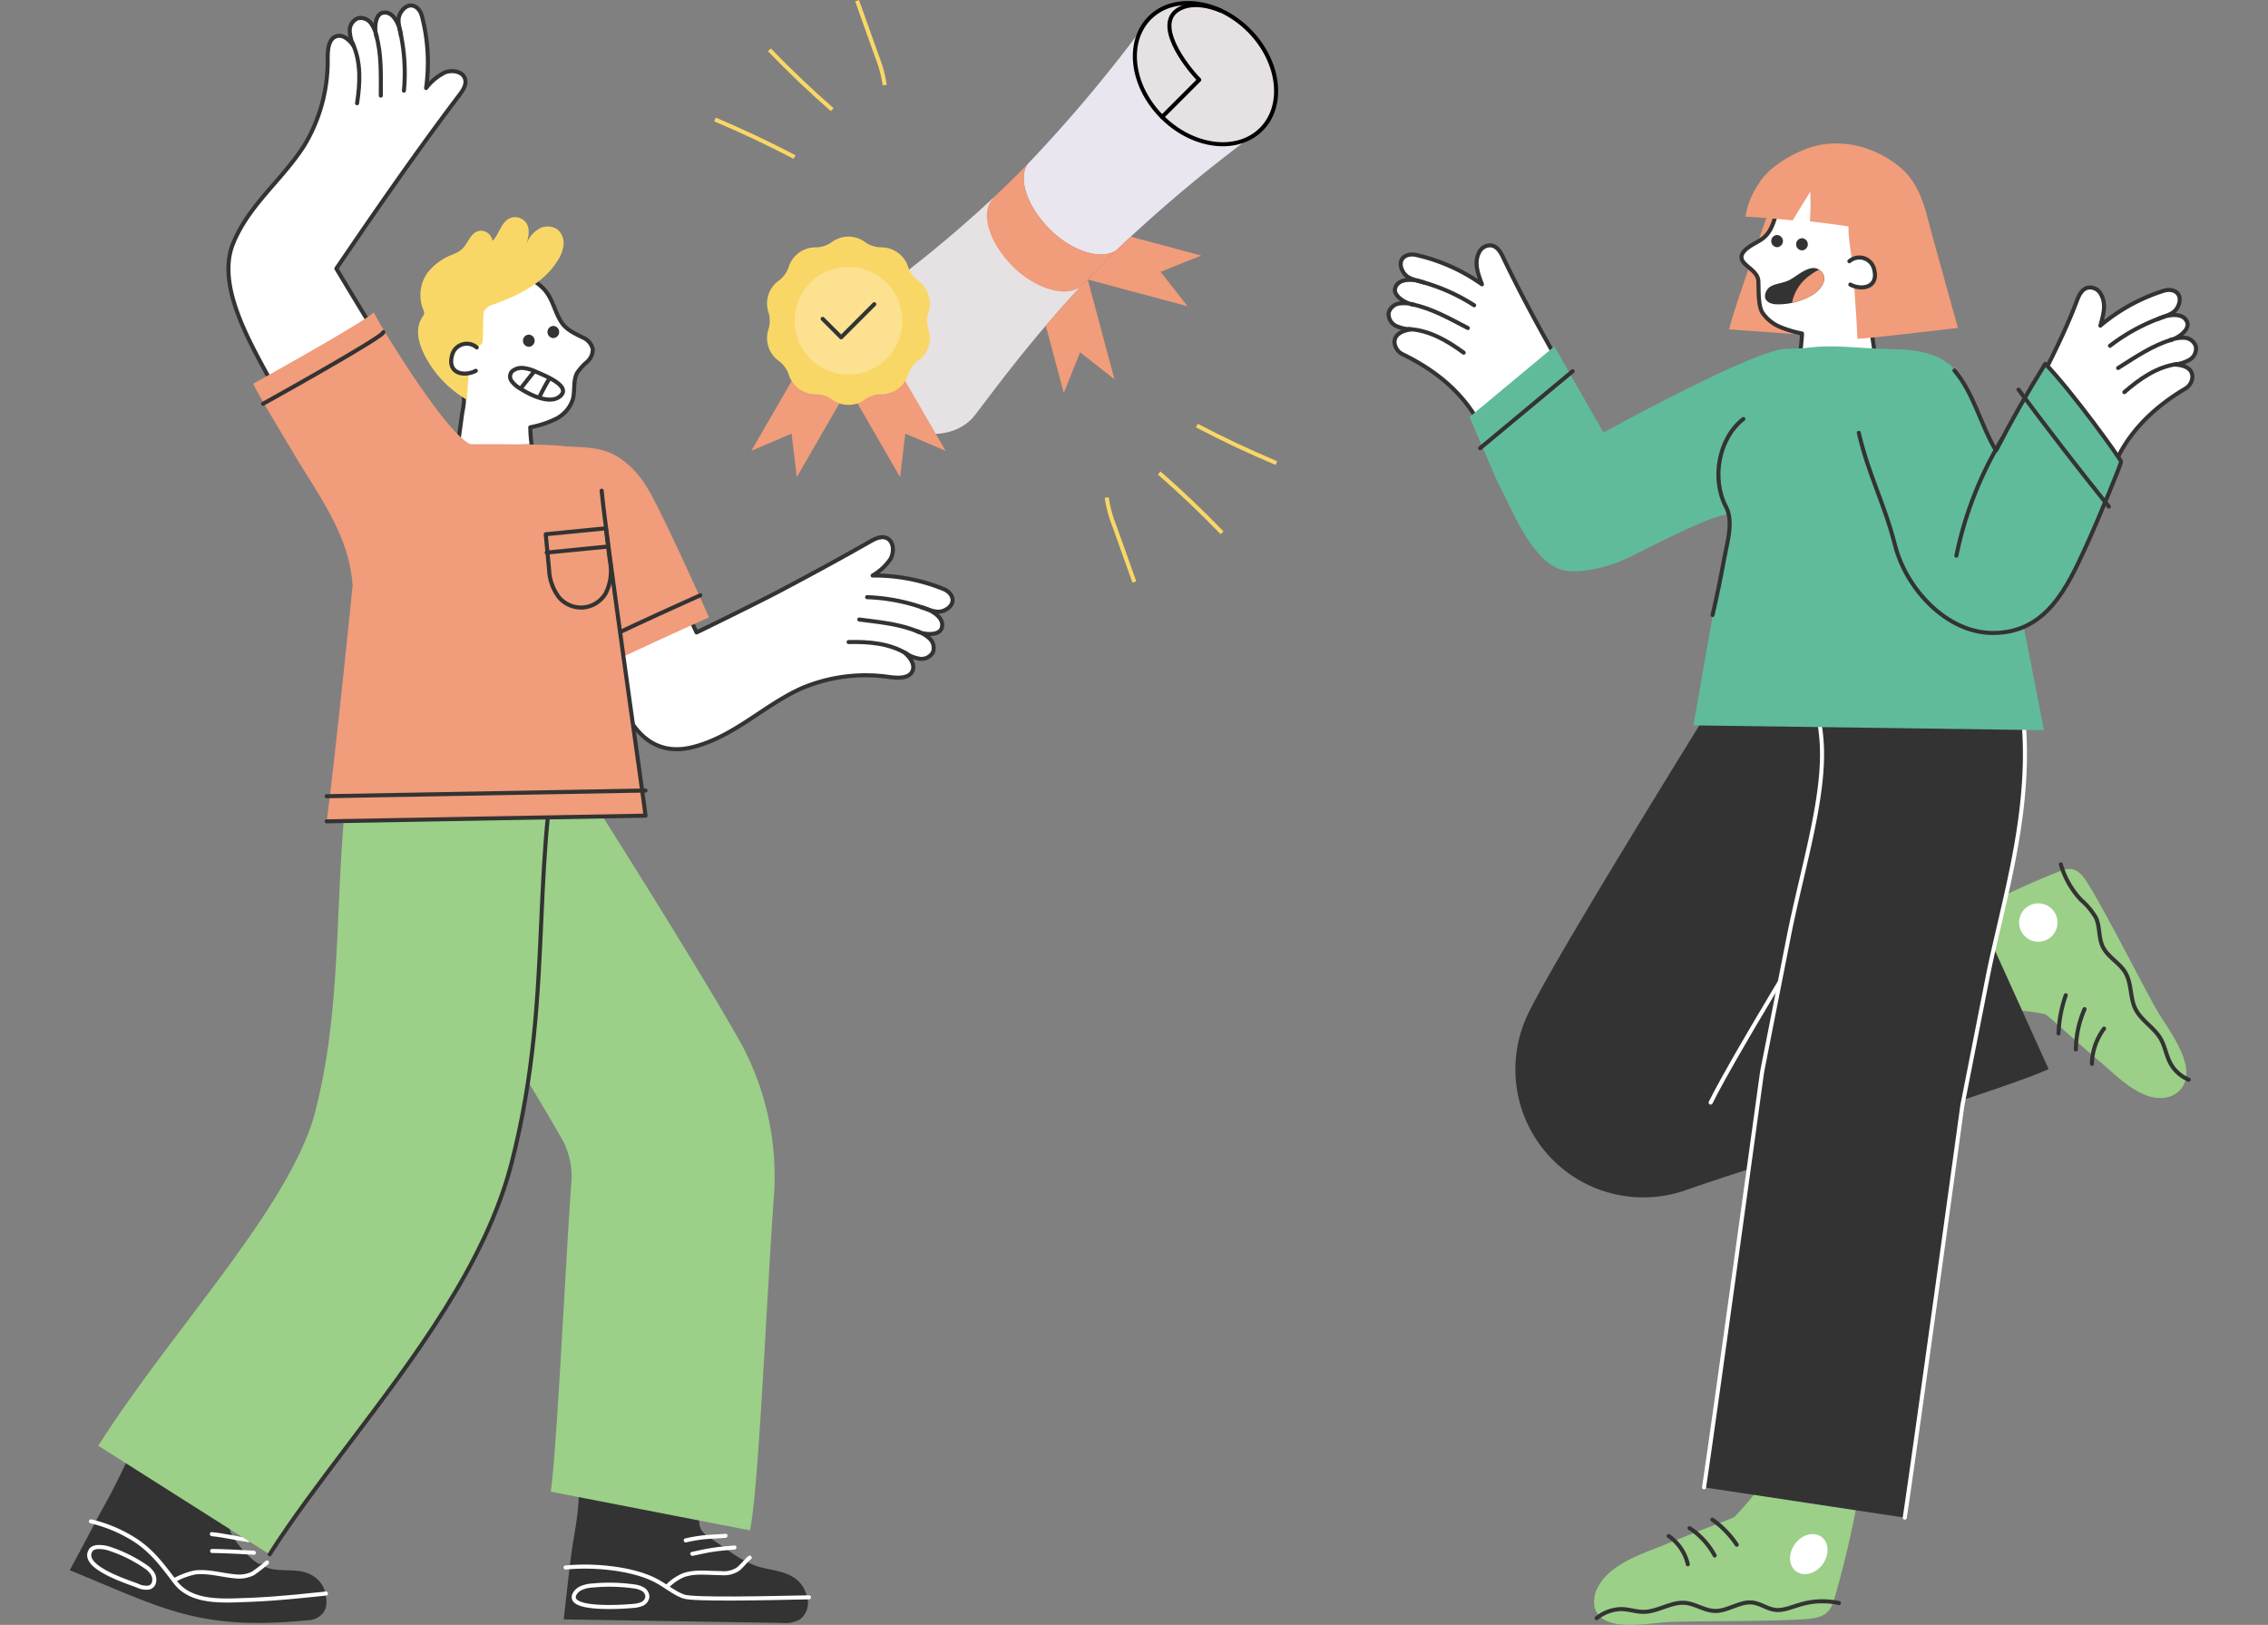 <svg xmlns="http://www.w3.org/2000/svg" xmlns:xlink="http://www.w3.org/1999/xlink" width="453.158" height="324.619" viewBox="0 0 453.158 324.619"><rect x="0" y="0" width="453.158" height="324.619" fill="#808080" stroke="none"/><defs><clipPath id="clip-path"><rect id="illu-10" width="453.158" height="324.619" transform="translate(-96.104)" fill="red"></rect></clipPath><clipPath id="clip-path-2"><path id="Trac&#xE9;_26609" data-name="Trac&#xE9; 26609" d="M362.188,73.771c1.03-.462,2.182-.535,3.229-1.022,1.76-.811,4.567-3.78,6.514-1.841,1.606,1.606-.187,3.764-1.606,4.648a13.389,13.389,0,0,1-7.171,1.955c-.957-.016-2.158-.292-2.409-1.371a2.321,2.321,0,0,1,1.452-2.369Z" fill="#333"></path></clipPath><clipPath id="clip-path-3"><path id="Trac&#xE9;_26644" data-name="Trac&#xE9; 26644" d="M115.127,90.961a7.739,7.739,0,0,0-2.442-.722,2.9,2.9,0,0,0-2.336.706,1.534,1.534,0,0,0-.049,1.9,5.424,5.424,0,0,0,1.7,1.485c1.8,1.152,6.068,3.431,8.12,1.411C122.127,93.751,116.83,91.707,115.127,90.961Z" fill="#fff" stroke="#333" stroke-linecap="round" stroke-linejoin="round" stroke-width="0.811"></path></clipPath></defs><g id="illu_7" data-name="illu 7" transform="translate(96.104)"><g id="Groupe_de_masques_66" data-name="Groupe de masques 66" clip-path="url(#clip-path)"><g id="illu-10-2" data-name="illu-10" transform="translate(-104.178 -16.713)"><g id="Groupe_19595" data-name="Groupe 19595"><path id="Trac&#xE9;_26602" data-name="Trac&#xE9; 26602" d="M353.581,82.516q8.031.584,16.062,1.16c-.057-3.8-.892-22.073-.925-23.493a3.439,3.439,0,0,0-1.055-1.687c-2.352-1.046-5.492-1.314-6.522,1.468-1.217,3.269-7.179,20.175-7.56,22.543Z" fill="#f19c7a"></path><path id="Trac&#xE9;_26603" data-name="Trac&#xE9; 26603" d="M379.751,65.635c-.511-4.9-1.76-10.619-7.423-11.746a8.185,8.185,0,0,0-8.112,3.156c-1.76,2.417-1.484,5.492-4.015,7.366-.819.6-1.76,1.006-2.6,1.59-1.209.836-2.255,1.947-1.014,3.294.982,1.063,2.815,1.987,2.815,3.642.089,1.647-.089,4.859.852,6.295a8.029,8.029,0,0,0,3.513,2.807,23.222,23.222,0,0,0,4.356,1.306c0,.917-.341,3.8-.341,3.8s14.9.3,14.9.316c-1.046-7.26-2.182-14.537-2.953-21.83Z" fill="#fff" stroke="#333" stroke-linecap="round" stroke-linejoin="round" stroke-width="0.811"></path><path id="Trac&#xE9;_26604" data-name="Trac&#xE9; 26604" d="M368.118,66.738a1.218,1.218,0,0,0,0-2.434,1.218,1.218,0,0,0,0,2.434Z" fill="#333"></path><path id="Trac&#xE9;_26605" data-name="Trac&#xE9; 26605" d="M368.118,46.79c-3.245,1.4-6.9,3.7-8.656,6.636a16.167,16.167,0,0,0-2.636,6.563c3.147.187,6.287.43,9.426.754,1.176-1.914,2.352-3.821,3.521-5.735a53.728,53.728,0,0,1-.065,5.938c1.046.081,7.114.876,7.706,1.006-.105,2.6,1,8.218,1.014,8.948.154,4.851.6,8.6.754,13.45.008.284,20.094-2.133,20.094-2.133s-4.794-17.157-5.922-21.448c-1.16-4.437-2.409-8.153-6.149-11.057-5.443-4.218-12.671-5.695-19.1-2.928Z" fill="#f19c7a"></path><path id="Trac&#xE9;_26606" data-name="Trac&#xE9; 26606" d="M377.78,73.568c2.312,1.209,5.67.568,4.77-2.977a3.026,3.026,0,0,0-4.956-1.687" fill="#fff" stroke="#333" stroke-linecap="round" stroke-linejoin="round" stroke-width="0.811"></path><g id="Groupe_19590" data-name="Groupe 19590"><path id="Trac&#xE9;_26607" data-name="Trac&#xE9; 26607" d="M362.188,73.771c1.03-.462,2.182-.535,3.229-1.022,1.76-.811,4.567-3.78,6.514-1.841,1.606,1.606-.187,3.764-1.606,4.648a13.389,13.389,0,0,1-7.171,1.955c-.957-.016-2.158-.292-2.409-1.371a2.321,2.321,0,0,1,1.452-2.369Z" fill="#333"></path><g id="Groupe_19589" data-name="Groupe 19589" clip-path="url(#clip-path-2)"><path id="Trac&#xE9;_26608" data-name="Trac&#xE9; 26608" d="M366.082,77.357a3.917,3.917,0,0,0,.876,3.594,3.218,3.218,0,0,0,2.742.657,7.577,7.577,0,0,0,2.653-1.184,6.819,6.819,0,0,0,2.109-1.914,6.338,6.338,0,0,0,.836-2.49,14.376,14.376,0,0,0,.138-3.123,3.2,3.2,0,0,0-.69-2.052c-1.549-1.614-3.91.024-5.249,1.022a8.791,8.791,0,0,0-3.4,5.492Z" fill="#f19c7a"></path></g></g><path id="Trac&#xE9;_26610" data-name="Trac&#xE9; 26610" d="M363.145,66.1a1.218,1.218,0,0,0,0-2.434,1.218,1.218,0,0,0,0,2.434Z" fill="#333"></path><g id="Groupe_19591" data-name="Groupe 19591"><path id="Trac&#xE9;_26611" data-name="Trac&#xE9; 26611" d="M302.986,100.144c-3.383-5.67-8.639-9.734-14.6-12.631a2.872,2.872,0,0,1-1.663-2.215c-.195-1.874,1.752-2.588,3.367-2.782a7.686,7.686,0,0,1-3.091-.7,2.625,2.625,0,0,1-1.468-2.6,2.59,2.59,0,0,1,2.085-1.866,6.707,6.707,0,0,1,2.937.235c-1.639-.211-4.016-1.728-3.748-3.139.462-2.288,3.8-2.044,5.751-1.29-1.614-.625-3.423-.544-4.316-2.474-1.03-2.239.787-3.561,2.953-2.993a36.678,36.678,0,0,1,12.979,5.824c-.771-2.109-1.631-4.21-.584-6.344a2.462,2.462,0,0,1,2.1-1.436c1.46-.032,2.215,1.322,2.782,2.523,11.049,23.192,31.564,54.456,31.564,54.456s-10.822,5.151-12.971,5.638c-12.663,2.888-17.9-17.847-24.077-28.206Z" fill="#fff" stroke="#333" stroke-linecap="round" stroke-linejoin="round" stroke-width="0.811"></path><path id="Trac&#xE9;_26612" data-name="Trac&#xE9; 26612" d="M289.471,82.459c4.137.162,7.844,2.361,11.057,4.713" fill="none" stroke="#333" stroke-linecap="round" stroke-linejoin="round" stroke-width="0.811"></path><path id="Trac&#xE9;_26613" data-name="Trac&#xE9; 26613" d="M290.161,77.487c4.032.876,7.22,2.7,11.195,4.762" fill="none" stroke="#333" stroke-linecap="round" stroke-linejoin="round" stroke-width="0.811"></path><path id="Trac&#xE9;_26614" data-name="Trac&#xE9; 26614" d="M291.313,72.806a38.136,38.136,0,0,1,11.3,4.892" fill="none" stroke="#333" stroke-linecap="round" stroke-linejoin="round" stroke-width="0.811"></path></g><path id="Trac&#xE9;_26615" data-name="Trac&#xE9; 26615" d="M332.952,128.357c-3.294,1.574-10.156,3.464-13.628,1.906-5.678-2.555-9.086-11.7-11.844-16.889-.422-.8-5.784-13.352-5.784-13.352l16.946-14.107,9.816,17.214s29.763-16.411,36.285-16.711c.949-.041,6.814-.235,6.814-.235s1.647,17.173,1,18.8a7.779,7.779,0,0,1-2.572,3.821c-4.843,3.147-9.743,6.149-14.277,9.767-.552.438-1.1.884-1.679,1.274-.657-2.117-17.384,6.757-21.083,8.526Z" fill="#60bb9b"></path><line id="Ligne_749" data-name="Ligne 749" y1="15.372" x2="18.479" transform="translate(303.814 90.88)" fill="none" stroke="#333" stroke-linecap="round" stroke-linejoin="round" stroke-width="0.811"></line><g id="Groupe_19592" data-name="Groupe 19592"><path id="Trac&#xE9;_26616" data-name="Trac&#xE9; 26616" d="M402.116,198.884a161.351,161.351,0,0,1,17.8-8.226c2.5-.973,3.821.243,5.1,2.223.99,1.517,1.874,3.107,2.758,4.689,2.377,4.259,4.64,8.583,6.92,12.9,1.46,2.766,2.9,5.549,4.454,8.258,2.1,3.65,8.007,10.838,4.867,15.324a5.089,5.089,0,0,1-3.561,1.979c-4.827.592-9.6-4.543-13-7.39-4.04-3.375-10.018-8.923-10.6-9.223-.827-.406-6.782-1.1-9.175-1.1" fill="#9ccf88"></path><circle id="Ellipse_670" data-name="Ellipse 670" cx="3.837" cy="3.837" r="3.837" transform="translate(411.501 197.18)" fill="#fff"></circle><path id="Trac&#xE9;_26617" data-name="Trac&#xE9; 26617" d="M426.046,229.247a12.122,12.122,0,0,1,2.434-7.041" fill="none" stroke="#333" stroke-linecap="round" stroke-linejoin="round" stroke-width="0.811"></path><path id="Trac&#xE9;_26618" data-name="Trac&#xE9; 26618" d="M422.85,226.368a20.329,20.329,0,0,1,1.728-8.047" fill="none" stroke="#333" stroke-linecap="round" stroke-linejoin="round" stroke-width="0.811"></path><path id="Trac&#xE9;_26619" data-name="Trac&#xE9; 26619" d="M419.378,223.171a26,26,0,0,1,1.444-7.625" fill="none" stroke="#333" stroke-linecap="round" stroke-linejoin="round" stroke-width="0.811"></path><path id="Trac&#xE9;_26620" data-name="Trac&#xE9; 26620" d="M445.386,232.411a7.369,7.369,0,0,1-3.715-3.4c-.795-1.525-1.038-3.31-1.9-4.794-1.3-2.247-3.853-3.594-5.013-5.914-1.128-2.263-.738-5.094-2.02-7.277-1.168-2-3.545-3.115-4.535-5.208-.844-1.777-.527-3.934-1.33-5.727a13.85,13.85,0,0,0-2.953-3.553,17.243,17.243,0,0,1-4.08-7.139" fill="none" stroke="#333" stroke-linecap="round" stroke-linejoin="round" stroke-width="0.811"></path><path id="Trac&#xE9;_26621" data-name="Trac&#xE9; 26621" d="M376.79,153.083s-38.605,61.709-45.119,74.964a5.274,5.274,0,0,0-.073,4.478h0a5.285,5.285,0,0,0,6.579,2.823c16.443-5.768,62.779-19.875,70.859-23.533" fill="none" stroke="#333" stroke-linejoin="round" stroke-width="40.56"></path><path id="Trac&#xE9;_26622" data-name="Trac&#xE9; 26622" d="M383.133,181.126c-24.231,39.019-31.24,51.747-33.26,55.86" fill="none" stroke="#fff" stroke-linecap="round" stroke-linejoin="round" stroke-width="0.811"></path></g><path id="Trac&#xE9;_26623" data-name="Trac&#xE9; 26623" d="M379.313,315.982a198.008,198.008,0,0,1-4.819,20.451c-.811,2.782-2.555,3.423-4.843,3.659-1.76.187-3.513.243-5.265.3-4.7.162-9.378.178-14.05.219-2.993.024-5.995.016-9.013.162-4.072.195-13.174,2.215-14.618-2.855a5.941,5.941,0,0,1,.714-4.251c2.547-4.762,9.394-6.709,13.661-8.51,5.062-2.125,12.971-5,13.555-5.4a66.057,66.057,0,0,0,6.53-7.974" fill="#9ccf88"></path><path id="Trac&#xE9;_26624" data-name="Trac&#xE9; 26624" d="M391.01,154.632a64.4,64.4,0,0,1,1.233,8.729c1.063,14.74-4.129,30.412-6.968,44.827q-2.567,13.008-5.127,26.007s-9.5,69.091-11.552,82.686" fill="none" stroke="#333" stroke-linejoin="round" stroke-width="40.56"></path><ellipse id="Ellipse_671" data-name="Ellipse 671" cx="4.275" cy="3.431" rx="4.275" ry="3.431" transform="translate(364.187 328.609) rotate(-53.71)" fill="#fff"></ellipse><path id="Trac&#xE9;_26625" data-name="Trac&#xE9; 26625" d="M341.486,323.583a9.4,9.4,0,0,1,3.821,5.638" fill="none" stroke="#333" stroke-linecap="round" stroke-linejoin="round" stroke-width="0.811"></path><path id="Trac&#xE9;_26626" data-name="Trac&#xE9; 26626" d="M345.648,321.993a15.042,15.042,0,0,1,5.021,5.468" fill="none" stroke="#333" stroke-linecap="round" stroke-linejoin="round" stroke-width="0.811"></path><path id="Trac&#xE9;_26627" data-name="Trac&#xE9; 26627" d="M350.215,320.314a18.917,18.917,0,0,1,4.875,5.005" fill="none" stroke="#333" stroke-linecap="round" stroke-linejoin="round" stroke-width="0.811"></path><path id="Trac&#xE9;_26628" data-name="Trac&#xE9; 26628" d="M327.087,339.993a8.15,8.15,0,0,1,4.883-1.817c1.647,0,3.147.633,4.81.544,2.507-.122,5.111-1.85,7.585-1.809,2.417.041,4.316,1.76,6.757,1.631,2.239-.122,4.559-1.785,6.757-1.7,1.874.073,3.3,1.4,5.159,1.517,1.46.089,3.01-.584,4.527-1.03a15.528,15.528,0,0,1,7.934-.357" fill="none" stroke="#333" stroke-linecap="round" stroke-linejoin="round" stroke-width="0.811"></path><g id="Groupe_19593" data-name="Groupe 19593"><path id="Trac&#xE9;_26629" data-name="Trac&#xE9; 26629" d="M348.552,313.848c2.012-13.3,11.422-81.729,11.519-82.419.057-.389.114-.771.195-1.16l5.127-26.015c.787-4.007,1.72-8.007,2.628-11.876,2.361-10.1,4.583-19.639,4.016-27.565a45,45,0,0,0-.844-5.97" fill="none" stroke="#fff" stroke-linecap="round" stroke-linejoin="round" stroke-width="0.811"></path><path id="Trac&#xE9;_26630" data-name="Trac&#xE9; 26630" d="M410.852,150.414a84.255,84.255,0,0,1,1.622,11.479c1.014,14.066-2.166,27.687-4.965,39.7-.86,3.7-1.679,7.187-2.328,10.505l-5.013,25.431c-.99,7.171-9.54,69.31-11.511,82.37" fill="none" stroke="#fff" stroke-linecap="round" stroke-linejoin="round" stroke-width="0.811"></path></g><path id="Trac&#xE9;_26631" data-name="Trac&#xE9; 26631" d="M357.313,101.888c1.7-5.987,2.685-13.3,9.637-15.21,4.9-1.347,10.813-.552,15.8-.333,6.165.268,12.614-.243,16.776,5.216a27.106,27.106,0,0,1,3.764,7.706c2.263,6.5,12.874,61.757,13.166,63.323l-70.048-.965c2.507-13.718,9.28-54.059,10.895-59.729Z" fill="#60bb9b"></path><path id="Trac&#xE9;_26632" data-name="Trac&#xE9; 26632" d="M350.255,139.576q1.314-5.682,2.353-11.422c.544-3.01,1.89-7.26.333-10.181-2.928-5.516-1.549-13.653,3.464-17.555" fill="none" stroke="#333" stroke-linecap="round" stroke-linejoin="round" stroke-width="0.811"></path><g id="Groupe_19594" data-name="Groupe 19594"><path id="Trac&#xE9;_26633" data-name="Trac&#xE9; 26633" d="M401.929,121.925c-2.718,1.33-9.953,6.9-12.687,8.193,2.839,5.841,9.24,10.1,15.551,11.187,7.358,1.265,13-4.088,16.451-10.083,3.35-5.816,7.252-17.555,9.921-23.022,2.9-5.938,7.8-10.424,13.49-13.815a2.862,2.862,0,0,0,1.468-2.353c.032-1.89-1.963-2.426-3.586-2.49a7.82,7.82,0,0,0,3.026-.949,2.6,2.6,0,0,0,1.241-2.718,2.563,2.563,0,0,0-2.239-1.679,6.888,6.888,0,0,0-2.9.479c1.614-.349,3.853-2.06,3.464-3.44-.657-2.239-3.967-1.712-5.841-.8,1.557-.754,3.367-.827,4.1-2.831.844-2.32-1.079-3.488-3.2-2.734a36.728,36.728,0,0,0-12.452,6.9c.592-2.166,1.274-4.332.057-6.368a2.46,2.46,0,0,0-2.215-1.257c-1.46.089-2.1,1.5-2.563,2.742-3.285,8.712-9.061,19.331-13.547,27.054a75.492,75.492,0,0,0-8.891,23.785h0" fill="#fff" stroke="#333" stroke-linecap="round" stroke-linejoin="round" stroke-width="0.811"></path><path id="Trac&#xE9;_26634" data-name="Trac&#xE9; 26634" d="M443.155,89.436c-4.113.511-7.617,3.01-10.627,5.622" fill="none" stroke="#333" stroke-linecap="round" stroke-linejoin="round" stroke-width="0.811"></path><path id="Trac&#xE9;_26635" data-name="Trac&#xE9; 26635" d="M442.043,84.544c-3.942,1.217-6.968,3.3-10.757,5.687" fill="none" stroke="#333" stroke-linecap="round" stroke-linejoin="round" stroke-width="0.811"></path><path id="Trac&#xE9;_26636" data-name="Trac&#xE9; 26636" d="M440.51,79.969a38.071,38.071,0,0,0-10.846,5.824" fill="none" stroke="#333" stroke-linecap="round" stroke-linejoin="round" stroke-width="0.811"></path></g><path id="Trac&#xE9;_26637" data-name="Trac&#xE9; 26637" d="M398.579,90.725c3.91,4.591,5.208,10.83,8.307,16.013q4.551-8.871,9.848-17.344c5.273,5.411,15.064,19,15.137,19.542.057.43-4.616,11.722-6.968,16.873-3.829,8.38-8.047,17.441-18.747,17.36-9.28-.073-17.263-8.98-19.428-17.482-2.19-8.574-5.24-13.88-7.26-22.5" fill="#60bb9b" stroke="#333" stroke-linecap="round" stroke-linejoin="round" stroke-width="0.811"></path><path id="Trac&#xE9;_26638" data-name="Trac&#xE9; 26638" d="M408.119,104.37a73.528,73.528,0,0,0-9.15,23.347" fill="none" stroke="#333" stroke-linecap="round" stroke-linejoin="round" stroke-width="0.811"></path></g><g id="Groupe_19607" data-name="Groupe 19607"><g id="Groupe_19596" data-name="Groupe 19596"><path id="Trac&#xE9;_26639" data-name="Trac&#xE9; 26639" d="M95.682,85.307a16.049,16.049,0,0,1-.43-3.4A10.911,10.911,0,0,1,97.913,74.5a12.949,12.949,0,0,1,10.781-3.853,13.5,13.5,0,0,1,7.593,3.358c2.2,1.955,2.434,4.705,3.967,7.082.965,1.493,2.645,2.239,4.178,3.01a3.406,3.406,0,0,1,2.085,2.353,3.333,3.333,0,0,1-1.16,2.572,10.883,10.883,0,0,0-1.947,2.158c-.876,1.582-.406,3.561-.876,5.3a6.682,6.682,0,0,1-3.423,3.934,20.427,20.427,0,0,1-5.086,1.663,31.375,31.375,0,0,0,.308,3.8q-7.423.17-14.853.333c.292-2.174.592-4.34.884-6.514.235-1.744.909-3.74-.211-5.281A25.982,25.982,0,0,1,95.69,85.3Z" fill="#fff"></path><path id="Trac&#xE9;_26640" data-name="Trac&#xE9; 26640" d="M95.682,85.307a16.049,16.049,0,0,1-.43-3.4A10.911,10.911,0,0,1,97.913,74.5a12.949,12.949,0,0,1,10.781-3.853,13.5,13.5,0,0,1,7.593,3.358c2.2,1.955,2.434,4.705,3.967,7.082.965,1.493,2.645,2.239,4.178,3.01a3.406,3.406,0,0,1,2.085,2.353,3.333,3.333,0,0,1-1.16,2.572,10.883,10.883,0,0,0-1.947,2.158c-.876,1.582-.406,3.561-.876,5.3a6.682,6.682,0,0,1-3.423,3.934,20.427,20.427,0,0,1-5.086,1.663,31.375,31.375,0,0,0,.308,3.8q-7.423.17-14.853.333c.292-2.174.592-4.34.884-6.514.235-1.744.909-3.74-.211-5.281A25.982,25.982,0,0,1,95.69,85.3Z" fill="none" stroke="#333" stroke-linecap="round" stroke-linejoin="round" stroke-width="0.811"></path></g><g id="Groupe_19598" data-name="Groupe 19598"><path id="Trac&#xE9;_26641" data-name="Trac&#xE9; 26641" d="M115.127,90.961a7.739,7.739,0,0,0-2.442-.722,2.9,2.9,0,0,0-2.336.706,1.534,1.534,0,0,0-.049,1.9,5.424,5.424,0,0,0,1.7,1.485c1.8,1.152,6.068,3.431,8.12,1.411C122.127,93.751,116.83,91.707,115.127,90.961Z" fill="#fff"></path><g id="Groupe_19597" data-name="Groupe 19597" clip-path="url(#clip-path-3)"><path id="Trac&#xE9;_26642" data-name="Trac&#xE9; 26642" d="M119.085,90.377a46.219,46.219,0,0,0-5.516,11.349" fill="none" stroke="#333" stroke-linecap="round" stroke-linejoin="round" stroke-width="0.811"></path><path id="Trac&#xE9;_26643" data-name="Trac&#xE9; 26643" d="M115.873,89.671q-3.468,4.064-6.522,8.453" fill="none" stroke="#333" stroke-linecap="round" stroke-linejoin="round" stroke-width="0.811"></path></g><path id="Trac&#xE9;_26645" data-name="Trac&#xE9; 26645" d="M115.127,90.961a7.739,7.739,0,0,0-2.442-.722,2.9,2.9,0,0,0-2.336.706,1.534,1.534,0,0,0-.049,1.9,5.424,5.424,0,0,0,1.7,1.485c1.8,1.152,6.068,3.431,8.12,1.411C122.127,93.751,116.83,91.707,115.127,90.961Z" fill="none" stroke="#333" stroke-linecap="round" stroke-linejoin="round" stroke-width="0.811"></path></g><path id="Trac&#xE9;_26646" data-name="Trac&#xE9; 26646" d="M113.731,86a1.218,1.218,0,0,0,0-2.434,1.218,1.218,0,0,0,0,2.434Z" fill="#333"></path><path id="Trac&#xE9;_26647" data-name="Trac&#xE9; 26647" d="M118.631,84.26a1.218,1.218,0,0,0,0-2.434,1.218,1.218,0,0,0,0,2.434Z" fill="#333"></path><g id="Groupe_19599" data-name="Groupe 19599"><path id="Trac&#xE9;_26648" data-name="Trac&#xE9; 26648" d="M55.519,79.206c-1.744-4.778-2.547-9.629-.909-13.742,3.156-7.917,10.051-12.914,14.423-19.972a32.768,32.768,0,0,0,4.51-17.214c.016-1.687.17-3.869,1.793-4.34,1.355-.389,2.62.827,3.415,1.987a7.621,7.621,0,0,1-.8-3.066,2.622,2.622,0,0,1,1.631-2.5,2.567,2.567,0,0,1,2.612,1,6.867,6.867,0,0,1,1.144,2.718c-.568-1.549-.316-4.356,1.063-4.77,2.247-.641,3.561,2.442,3.788,4.51-.187-1.72-1.1-3.294.211-4.973,1.517-1.947,3.521-.941,4.015,1.241a36.76,36.76,0,0,1,.8,14.212,10.771,10.771,0,0,1,3.756-3.115c1.5-.584,3.626-.195,4.04,1.355.3,1.119-.446,2.231-1.144,3.156-6.141,8.112-12.03,16.419-17.822,24.791-2.369,3.423-6.765,9.881-6.765,9.881s6.6,11.057,9.451,15.445a93.451,93.451,0,0,1-21.724,8.607c-2.166-4.153-5.459-9.637-7.487-15.21Z" fill="#fff" stroke="#333" stroke-linecap="round" stroke-linejoin="round" stroke-width="0.811"></path><path id="Trac&#xE9;_26649" data-name="Trac&#xE9; 26649" d="M78.509,25.35c1.76,3.748,1.517,8.055.909,11.99" fill="none" stroke="#333" stroke-linecap="round" stroke-linejoin="round" stroke-width="0.811"></path><path id="Trac&#xE9;_26650" data-name="Trac&#xE9; 26650" d="M83.238,23.679c1.079,3.983.925,7.658.925,12.136" fill="none" stroke="#333" stroke-linecap="round" stroke-linejoin="round" stroke-width="0.811"></path><path id="Trac&#xE9;_26651" data-name="Trac&#xE9; 26651" d="M87.927,22.543a38.028,38.028,0,0,1,.852,12.282" fill="none" stroke="#333" stroke-linecap="round" stroke-linejoin="round" stroke-width="0.811"></path></g><g id="Groupe_19602" data-name="Groupe 19602"><path id="Trac&#xE9;_26652" data-name="Trac&#xE9; 26652" d="M73.106,335.045a5.307,5.307,0,0,0-1.712-2.912c-2.612-2.344-5.873-1.363-8.972-1.955a9.146,9.146,0,0,1-4.754-2.726A18.591,18.591,0,0,1,54.805,324a3.528,3.528,0,0,1-.771-1.712,7.837,7.837,0,0,1,1.444-4.4,161.051,161.051,0,0,0-19.8-11.4,1.289,1.289,0,0,0-1.03-.146.9.9,0,0,0-.471.56,128.632,128.632,0,0,1-6.027,11.949c-2.044,3.91-4.04,7.715-6.149,11.56,18.35,7.479,25.456,11.957,46.215,10.116,1.768-.154,2.547-.065,3.675-.884,1.647-1.2,1.558-2.88,1.209-4.591Z" fill="#333"></path><g id="Groupe_19600" data-name="Groupe 19600"><path id="Trac&#xE9;_26653" data-name="Trac&#xE9; 26653" d="M57.742,324.394c-2.474-.333-4.859-.949-7.358-1.192" fill="#333"></path><path id="Trac&#xE9;_26654" data-name="Trac&#xE9; 26654" d="M57.855,324c-2.5-.341-4.956-.957-7.463-1.2-.519-.049-.519.763,0,.811,2.442.243,4.827.844,7.252,1.176.511.073.73-.714.219-.779h0Z" fill="#fff"></path></g><g id="Groupe_19601" data-name="Groupe 19601"><path id="Trac&#xE9;_26655" data-name="Trac&#xE9; 26655" d="M58.8,326.917c-2.791-.146-5.565-.316-8.364-.349" fill="#333"></path><path id="Trac&#xE9;_26656" data-name="Trac&#xE9; 26656" d="M58.8,326.511c-2.782-.146-5.573-.316-8.364-.349a.406.406,0,0,0,0,.811c2.791.032,5.573.195,8.364.349.519.024.519-.787,0-.811Z" fill="#fff"></path></g><path id="Trac&#xE9;_26657" data-name="Trac&#xE9; 26657" d="M73.2,335.069c-5.232.544-10.465,1.1-15.721,1.282-4.762.162-11.105.69-14.334-3.5-2.377-3.091-4.283-5.808-7.528-8.1a28.188,28.188,0,0,0-9.378-4.1" fill="#333" stroke="#fff" stroke-linecap="round" stroke-linejoin="round" stroke-width="0.811"></path><path id="Trac&#xE9;_26658" data-name="Trac&#xE9; 26658" d="M26.34,326.235a2.1,2.1,0,0,1,1.33-.454,6.29,6.29,0,0,1,2.336.357,28.463,28.463,0,0,1,7.155,3.553,4.507,4.507,0,0,1,1.355,1.33,2.255,2.255,0,0,1,.284,1.947,1.345,1.345,0,0,1-1.4.933,3.8,3.8,0,0,1-1.858-.414c-2.125-.819-11.8-3.845-9.207-7.244Z" fill="#333" stroke="#fff" stroke-linecap="round" stroke-linejoin="round" stroke-width="0.811"></path><path id="Trac&#xE9;_26659" data-name="Trac&#xE9; 26659" d="M42.9,332.409a14.719,14.719,0,0,1,4.153-1.558c2.734-.3,5.305.552,7.982.779a6.325,6.325,0,0,0,3.561-.568,28.685,28.685,0,0,0,2.831-2.2" fill="#333" stroke="#fff" stroke-linecap="round" stroke-linejoin="round" stroke-width="0.811"></path></g><g id="Groupe_19605" data-name="Groupe 19605"><path id="Trac&#xE9;_26660" data-name="Trac&#xE9; 26660" d="M169.315,335.726a6.451,6.451,0,0,0-1.566-2.985c-2.263-2.336-5.841-2.239-8.729-3.229a22.519,22.519,0,0,1-5.224-2.92c-1.322-.909-2.653-1.809-3.975-2.718a5.478,5.478,0,0,1-1.444-1.249c-.836-1.16-.657-2.734-.438-4.145l-22.99-4.064a1.109,1.109,0,0,0-1.006.146,1.122,1.122,0,0,0-.235.665c0,4.1-1.046,8.453-1.558,12.517s-.973,8.331-1.444,12.493q21.805.353,43.611.7a6.031,6.031,0,0,0,3.594-.7,4.157,4.157,0,0,0,1.42-4.518Z" fill="#333"></path><g id="Groupe_19603" data-name="Groupe 19603"><path id="Trac&#xE9;_26661" data-name="Trac&#xE9; 26661" d="M153.042,323.534c-3.991.333-4.064.073-7.966.925" fill="#333"></path><path id="Trac&#xE9;_26662" data-name="Trac&#xE9; 26662" d="M153.042,323.128c-1.347.114-2.709.154-4.056.268a30.956,30.956,0,0,0-4.015.673c-.511.114-.292.892.219.779a29.977,29.977,0,0,1,3.878-.649c1.306-.105,2.653-.154,3.975-.26.519-.041.519-.852,0-.811h0Z" fill="#fff"></path></g><g id="Groupe_19604" data-name="Groupe 19604"><path id="Trac&#xE9;_26663" data-name="Trac&#xE9; 26663" d="M154.835,325.878a46.161,46.161,0,0,0-8.437,1.265" fill="#333"></path><path id="Trac&#xE9;_26664" data-name="Trac&#xE9; 26664" d="M154.835,325.473c-1.444.122-2.888.227-4.316.446s-2.823.527-4.235.836c-.511.114-.292.892.219.779,1.371-.3,2.75-.608,4.137-.819s2.791-.308,4.194-.43c.519-.041.519-.852,0-.811h0Z" fill="#fff"></path></g><path id="Trac&#xE9;_26665" data-name="Trac&#xE9; 26665" d="M169.713,335.824c-7.82.162-23.152.535-25.074-.17s-3.5-2.093-5.3-3.066c-4.786-2.612-12.841-3.277-18.268-2.718" fill="#333" stroke="#fff" stroke-linecap="round" stroke-linejoin="round" stroke-width="0.811"></path><path id="Trac&#xE9;_26666" data-name="Trac&#xE9; 26666" d="M123.076,334.867a2.821,2.821,0,0,1,1.063-.86,6.4,6.4,0,0,1,2.369-.544,35.041,35.041,0,0,1,8.193.178,4.8,4.8,0,0,1,1.8.552,1.78,1.78,0,0,1,.917,1.549,1.8,1.8,0,0,1-1.1,1.42,5.409,5.409,0,0,1-1.833.389c-1.265.122-14.058,1.128-11.414-2.693Z" fill="#333" stroke="#fff" stroke-linecap="round" stroke-linejoin="round" stroke-width="0.811"></path><path id="Trac&#xE9;_26667" data-name="Trac&#xE9; 26667" d="M141.28,333.747a10.179,10.179,0,0,1,3.358-2.344c2.409-.836,5.021-.4,7.512-.414a5.219,5.219,0,0,0,3.269-.714c.925-.673,1.558-1.671,2.45-2.377" fill="#333" stroke="#fff" stroke-linecap="round" stroke-linejoin="round" stroke-width="0.811"></path></g><path id="Trac&#xE9;_26668" data-name="Trac&#xE9; 26668" d="M108.1,185.531c1.574,2.515,19.948,31.369,29.658,48.316a35.523,35.523,0,0,1,4.721,20.337c-1.379,18.99-3.018,56.963-4.462,64.4" fill="none" stroke="#9ccf88" stroke-linejoin="round" stroke-width="40.56"></path><path id="Trac&#xE9;_26669" data-name="Trac&#xE9; 26669" d="M97.45,177.046c-2.369,22.511-.665,43.229-6.806,67.022S59.494,293.284,44.835,316.4" fill="none" stroke="#9ccf88" stroke-linejoin="round" stroke-width="40.56"></path><g id="Groupe_19606" data-name="Groupe 19606"><path id="Trac&#xE9;_26670" data-name="Trac&#xE9; 26670" d="M134.206,160.984c2.969,4.486,7.041,6.319,12.33,4.973,8.258-2.1,14.107-8.3,21.667-11.722a32.706,32.706,0,0,1,17.652-2.255c1.671.2,3.861.324,4.535-1.217.568-1.29-.479-2.7-1.533-3.642a7.6,7.6,0,0,0,2.937,1.192,2.616,2.616,0,0,0,2.693-1.3,2.57,2.57,0,0,0-.649-2.718,6.914,6.914,0,0,0-2.547-1.485c1.46.763,4.283.876,4.867-.438.925-2.142-1.963-3.853-3.983-4.34,1.679.406,3.123,1.509,4.956.43,2.125-1.249,1.387-3.375-.714-4.145a36.729,36.729,0,0,0-13.985-2.628,10.936,10.936,0,0,0,3.577-3.318c.771-1.412.665-3.577-.827-4.186-1.071-.438-2.271.154-3.277.73-5.889,3.358-11.844,6.587-17.838,9.759-5.143,2.718-16.816,8.388-16.816,8.388s-2.117-4.551-3.261-6.774a122.784,122.784,0,0,0-17.774,9.037,106.1,106.1,0,0,0,7.682,15.178c.1.162.2.316.308.479Z" fill="#fff" stroke="#333" stroke-linecap="round" stroke-linejoin="round" stroke-width="0.811"></path><path id="Trac&#xE9;_26671" data-name="Trac&#xE9; 26671" d="M189.4,147.429c-3.488-2.231-7.788-2.539-11.771-2.45" fill="none" stroke="#333" stroke-linecap="round" stroke-linejoin="round" stroke-width="0.811"></path><path id="Trac&#xE9;_26672" data-name="Trac&#xE9; 26672" d="M191.672,142.959c-3.813-1.582-7.471-1.906-11.909-2.482" fill="none" stroke="#333" stroke-linecap="round" stroke-linejoin="round" stroke-width="0.811"></path><path id="Trac&#xE9;_26673" data-name="Trac&#xE9; 26673" d="M193.4,138.449a38.032,38.032,0,0,0-12.071-2.434" fill="none" stroke="#333" stroke-linecap="round" stroke-linejoin="round" stroke-width="0.811"></path></g><path id="Trac&#xE9;_26674" data-name="Trac&#xE9; 26674" d="M117.617,179.163c-.746,7.074-1.055,14.034-1.387,21.4-.673,15.161-1.379,30.842-5.954,48.559-5.143,19.915-19.072,38.33-32.538,56.144-5.873,7.763-11.414,15.1-15.778,21.967" fill="none" stroke="#333" stroke-linecap="round" stroke-linejoin="round" stroke-width="0.811"></path><path id="Trac&#xE9;_26675" data-name="Trac&#xE9; 26675" d="M76.635,125.137a29.988,29.988,0,0,1,1.882,8.388c-.032-.43,21.448-24.985,25.01-28.084-3.326,2.888-18.341-22.032-19.5-24-.462-.779-.909-1.582-1.306-2.393.365.754-24.028,14.3-24.028,14.3-.268.162,7.471,12.971,7.974,13.823C70.153,113.082,74.266,118.769,76.635,125.137Z" fill="#f19c7a"></path><path id="Trac&#xE9;_26676" data-name="Trac&#xE9; 26676" d="M84.674,83.076c.365.754-24.028,14.3-24.028,14.3" fill="none" stroke="#333" stroke-linecap="round" stroke-linejoin="round" stroke-width="0.811"></path><path id="Trac&#xE9;_26677" data-name="Trac&#xE9; 26677" d="M131.326,107.858c-2.815-1.712-6.23-1.768-9.426-1.939-3.618-.195-6.384.738-10,.99-.089,0-1.549,11.292-1.549,12.1a26.782,26.782,0,0,0,2.239,9.929c2.718,6.822,6.863,12.914,10.2,19.428a38.95,38.95,0,0,1,1.752,3.837c-.3-.779,25.188-12.144,25.188-12.144S140.152,118.347,137,113.512a18.537,18.537,0,0,0-5.67-5.67Z" fill="#f19c7a"></path><path id="Trac&#xE9;_26678" data-name="Trac&#xE9; 26678" d="M122.809,147.786c-.3-.779,25.188-12.144,25.188-12.144" fill="none" stroke="#333" stroke-linecap="round" stroke-linejoin="round" stroke-width="0.811"></path><path id="Trac&#xE9;_26679" data-name="Trac&#xE9; 26679" d="M128.293,114.745a11.724,11.724,0,0,0-1.363-5.265,8.562,8.562,0,0,0-5.841-3.586c-3.586-.649-22.592-.373-28.652-.389-4.632-.016-8.469,1.071-10.6,5.63a27.16,27.16,0,0,0-1.914,8.834c-.511,5.005-4.518,45.314-6.579,60.832l63.712-1.136c.008-.746-8.1-57.052-8.761-64.921Z" fill="#f19c7a"></path><path id="Trac&#xE9;_26680" data-name="Trac&#xE9; 26680" d="M73.341,180.8l63.712-1.136c.008-.746-8.1-57.052-8.761-64.921" fill="none" stroke="#333" stroke-linecap="round" stroke-linejoin="round" stroke-width="0.811"></path><line id="Ligne_750" data-name="Ligne 750" y1="1.136" x2="63.712" transform="translate(73.341 174.645)" fill="none" stroke="#333" stroke-linecap="round" stroke-linejoin="round" stroke-width="0.811"></line><path id="Trac&#xE9;_26681" data-name="Trac&#xE9; 26681" d="M104.759,78.914a3.255,3.255,0,0,1,2.044-1.42c4.981-1.8,10.075-4.332,12.793-8.883a6.834,6.834,0,0,0,1.079-3.05,3.554,3.554,0,0,0-1.136-2.937,3.469,3.469,0,0,0-3.78-.2,5.989,5.989,0,0,0-2.515,3.034c.454-1.363.779-2.961,0-4.17a2.725,2.725,0,0,0-3.415-.925c-1.687.86-2,3.164-3.358,4.478a2.316,2.316,0,0,0-2.953-1.931c-1.574.568-2,2.62-3.285,3.7a7.433,7.433,0,0,1-1.906,1.022,11.36,11.36,0,0,0-4.924,3.7,7.737,7.737,0,0,0-.763,7.236,1.615,1.615,0,0,1,.187.746,1.633,1.633,0,0,1-.341.706c-1.979,2.953-.235,6.774,1.452,9.459a21.957,21.957,0,0,0,7.423,7.1q.316-5.476.933-10.935c.316-.235.73.114,1.119.178a1.035,1.035,0,0,0,1.038-.665c.178-.406.122-5.808.308-6.23Z" fill="#f9d767"></path><path id="Trac&#xE9;_26682" data-name="Trac&#xE9; 26682" d="M103.145,90.79c-2.312,1.209-5.67.568-4.77-2.977a3.026,3.026,0,0,1,4.956-1.687" fill="#fff" stroke="#333" stroke-linecap="round" stroke-linejoin="round" stroke-width="0.811"></path><path id="Trac&#xE9;_26683" data-name="Trac&#xE9; 26683" d="M124.748,138.068h-.065a5.854,5.854,0,0,1-4.835-1.914,9.7,9.7,0,0,1-2.06-5.622c-.17-1.825-.673-7.09-.673-7.09l12.014-1.184s.527,4.389.819,6.579a9.986,9.986,0,0,1-.868,6.441,5.85,5.85,0,0,1-4.324,2.782Z" fill="none" stroke="#333" stroke-linecap="round" stroke-linejoin="round" stroke-width="0.811"></path><line id="Ligne_751" data-name="Ligne 751" y1="1.184" x2="12.006" transform="translate(117.309 125.924)" fill="none" stroke="#333" stroke-linecap="round" stroke-linejoin="round" stroke-width="0.811"></line></g><g id="g3366"><g id="g3368"><g id="g3370"><g id="g3376"><path id="path3378" d="M236.045,22.673a288.97,288.97,0,0,1-22.673,26.851c-1.955,2.953.008,8.542,4.462,13,4.421,4.429,10.2,6.181,13.215,4.251A288.823,288.823,0,0,1,257.68,44.308L236.045,22.673Z" fill="#e9e6ef"></path></g><g id="g3380"><path id="path3382" d="M206.525,56.33l-.049-.049c-13.3,12.444-24.945,20.272-26.543,21.878-4.786,4.786-3.675,13.645,2.474,19.793s15.015,7.26,19.793,2.474c1.485-1.485,9.369-13.15,21.74-26.4L206.525,56.33Z" fill="#e6e1e3"></path></g><g id="g3384"><path id="path3386" d="M257.591,22.762c-5.873-5.873-14.813-7.455-19.793-2.474-.56.779-1.144,1.566-1.744,2.385-2.6,4.973-1.014,12.176,4.218,17.409S252.707,46.9,257.68,44.3c.811-.6,1.606-1.184,2.385-1.744,4.786-4.786,3.675-13.645-2.474-19.793" fill="#e6e1e3"></path></g><g id="g3416"><path id="path3418" d="M260.065,42.556A9.588,9.588,0,0,1,257.68,44.3c-4.973,2.6-12.176,1.014-17.409-4.218s-6.814-12.436-4.218-17.409a9.739,9.739,0,0,1,1.744-2.385,9.916,9.916,0,0,1,4.786-2.636c4.713-1.136,10.57.673,15.015,5.111,6.149,6.149,7.26,15.015,2.474,19.793Z" fill="none" stroke="#000" stroke-linecap="round" stroke-linejoin="round" stroke-width="0.811"></path></g><g id="g3420"><path id="path3422" d="M252.034,18.852c-2.417-1-5.516-1.663-8-.519-5.857,2.709.982,11.657,3.65,14.326l-7.423,7.423" fill="none" stroke="#000" stroke-linecap="round" stroke-linejoin="round" stroke-width="0.811"></path></g></g></g></g><g id="Groupe_19608" data-name="Groupe 19608"><path id="Trac&#xE9;_26684" data-name="Trac&#xE9; 26684" d="M220.608,95.228h0v0Z" fill="none"></path><path id="Trac&#xE9;_26685" data-name="Trac&#xE9; 26685" d="M220.6,95.2Z" fill="none"></path><path id="Trac&#xE9;_26686" data-name="Trac&#xE9; 26686" d="M217.834,62.52c-4.454-4.454-6.417-10.043-4.462-13-.6.617-1.192,1.217-1.777,1.809q-2.58,2.58-5.119,4.948l.049.049c-2.734,2.734-.892,8.826,3.886,13.612,4.551,4.551,10.594,6.271,13.531,4.08h0l7.106-7.26c-3,1.931-8.785.178-13.215-4.251Z" fill="#f19c7a"></path><path id="Trac&#xE9;_26687" data-name="Trac&#xE9; 26687" d="M220.6,95.187Z" fill="#f19c7a"></path><path id="Trac&#xE9;_26688" data-name="Trac&#xE9; 26688" d="M220.6,95.2h0V95.2c0,.008.016.049.008.041h0v-.024Z" fill="#f19c7a"></path><path id="Trac&#xE9;_26689" data-name="Trac&#xE9; 26689" d="M239.955,71.029l8.12-3.261c-1.257-.341-12.777-3.423-14.091-3.78q-1.509,1.4-2.928,2.774h0l-7.106,7.26c-2.5,2.677-4.81,5.281-6.928,7.755,3.042,11.365,3.537,13.19,3.594,13.417h0v.024l3.261-8.12,6.879,5.4s-5.289-19.729-5.346-19.948c.024,0,19.883,5.33,19.948,5.346l-5.4-6.879Z" fill="#f19c7a"></path></g><g id="Groupe_19609" data-name="Groupe 19609"><path id="Trac&#xE9;_26690" data-name="Trac&#xE9; 26690" d="M168.374,89.16s-10.059,17.392-10.181,17.6h0a.082.082,0,0,1-.008.024l8.047-3.44,1.046,8.688s10.189-17.644,10.327-17.879v-.032l-9.223-4.956Z" fill="#f19c7a"></path><path id="Trac&#xE9;_26691" data-name="Trac&#xE9; 26691" d="M186.821,89.16s10.059,17.392,10.181,17.6h0a.082.082,0,0,0,.008.024l-8.047-3.44-1.046,8.688S177.728,94.384,177.59,94.149v-.032l9.223-4.956Z" fill="#f19c7a"></path></g><path id="Trac&#xE9;_26692" data-name="Trac&#xE9; 26692" d="M180.891,65.059h0a5.587,5.587,0,0,0,3.294,1.071h0A5.614,5.614,0,0,1,189.514,70h0a5.559,5.559,0,0,0,2.036,2.8h0a5.61,5.61,0,0,1,2.036,6.263h0a5.615,5.615,0,0,0,0,3.464h0a5.606,5.606,0,0,1-2.036,6.263h0a5.628,5.628,0,0,0-2.036,2.8h0a5.6,5.6,0,0,1-5.33,3.869h0a5.587,5.587,0,0,0-3.294,1.071h0a5.6,5.6,0,0,1-6.587,0h0a5.587,5.587,0,0,0-3.294-1.071h0a5.614,5.614,0,0,1-5.33-3.869h0a5.559,5.559,0,0,0-2.036-2.8h0a5.61,5.61,0,0,1-2.036-6.263h0a5.615,5.615,0,0,0,0-3.464h0a5.606,5.606,0,0,1,2.036-6.263h0a5.628,5.628,0,0,0,2.036-2.8h0a5.6,5.6,0,0,1,5.33-3.869h0a5.587,5.587,0,0,0,3.294-1.071h0A5.6,5.6,0,0,1,180.891,65.059Z" fill="#f9d767"></path><path id="Trac&#xE9;_26693" data-name="Trac&#xE9; 26693" d="M188.346,80.8A10.748,10.748,0,1,1,177.6,70.048,10.757,10.757,0,0,1,188.346,80.8Z" fill="#fbe190"></path><g id="g648"><g id="g650"><g id="g652"><g id="g662"><path id="path664" d="M172.447,80.415l3.691,3.691,6.619-6.619" fill="none" stroke="#333" stroke-linecap="round" stroke-linejoin="round" stroke-width="0.811"></path></g></g></g></g><path id="Trac&#xE9;_26694" data-name="Trac&#xE9; 26694" d="M166.833,48.088q-7.788-4.076-15.892-7.5" fill="none" stroke="#f9d767" stroke-miterlimit="10" stroke-width="0.811"></path><path id="Trac&#xE9;_26695" data-name="Trac&#xE9; 26695" d="M174.361,38.622q-6.522-5.695-12.557-11.949" fill="none" stroke="#f9d767" stroke-miterlimit="10" stroke-width="0.811"></path><path id="Trac&#xE9;_26696" data-name="Trac&#xE9; 26696" d="M184.842,33.714A25,25,0,0,0,183.3,28q-1.983-5.573-3.975-11.154" fill="none" stroke="#f9d767" stroke-miterlimit="10" stroke-width="0.811"></path><path id="Trac&#xE9;_26697" data-name="Trac&#xE9; 26697" d="M247.207,101.734q7.788,4.076,15.892,7.5" fill="none" stroke="#f9d767" stroke-miterlimit="10" stroke-width="0.811"></path><path id="Trac&#xE9;_26698" data-name="Trac&#xE9; 26698" d="M239.688,111.208q6.522,5.695,12.558,11.949" fill="none" stroke="#f9d767" stroke-miterlimit="10" stroke-width="0.811"></path><path id="Trac&#xE9;_26699" data-name="Trac&#xE9; 26699" d="M229.207,116.116a25,25,0,0,0,1.541,5.711q1.983,5.573,3.975,11.154" fill="none" stroke="#f9d767" stroke-miterlimit="10" stroke-width="0.811"></path><path id="Trac&#xE9;_26700" data-name="Trac&#xE9; 26700" d="M411.388,94.554q8.8,11.864,18.049,23.371" fill="none" stroke="#333" stroke-linecap="round" stroke-linejoin="round" stroke-width="0.811"></path></g></g></g></svg>